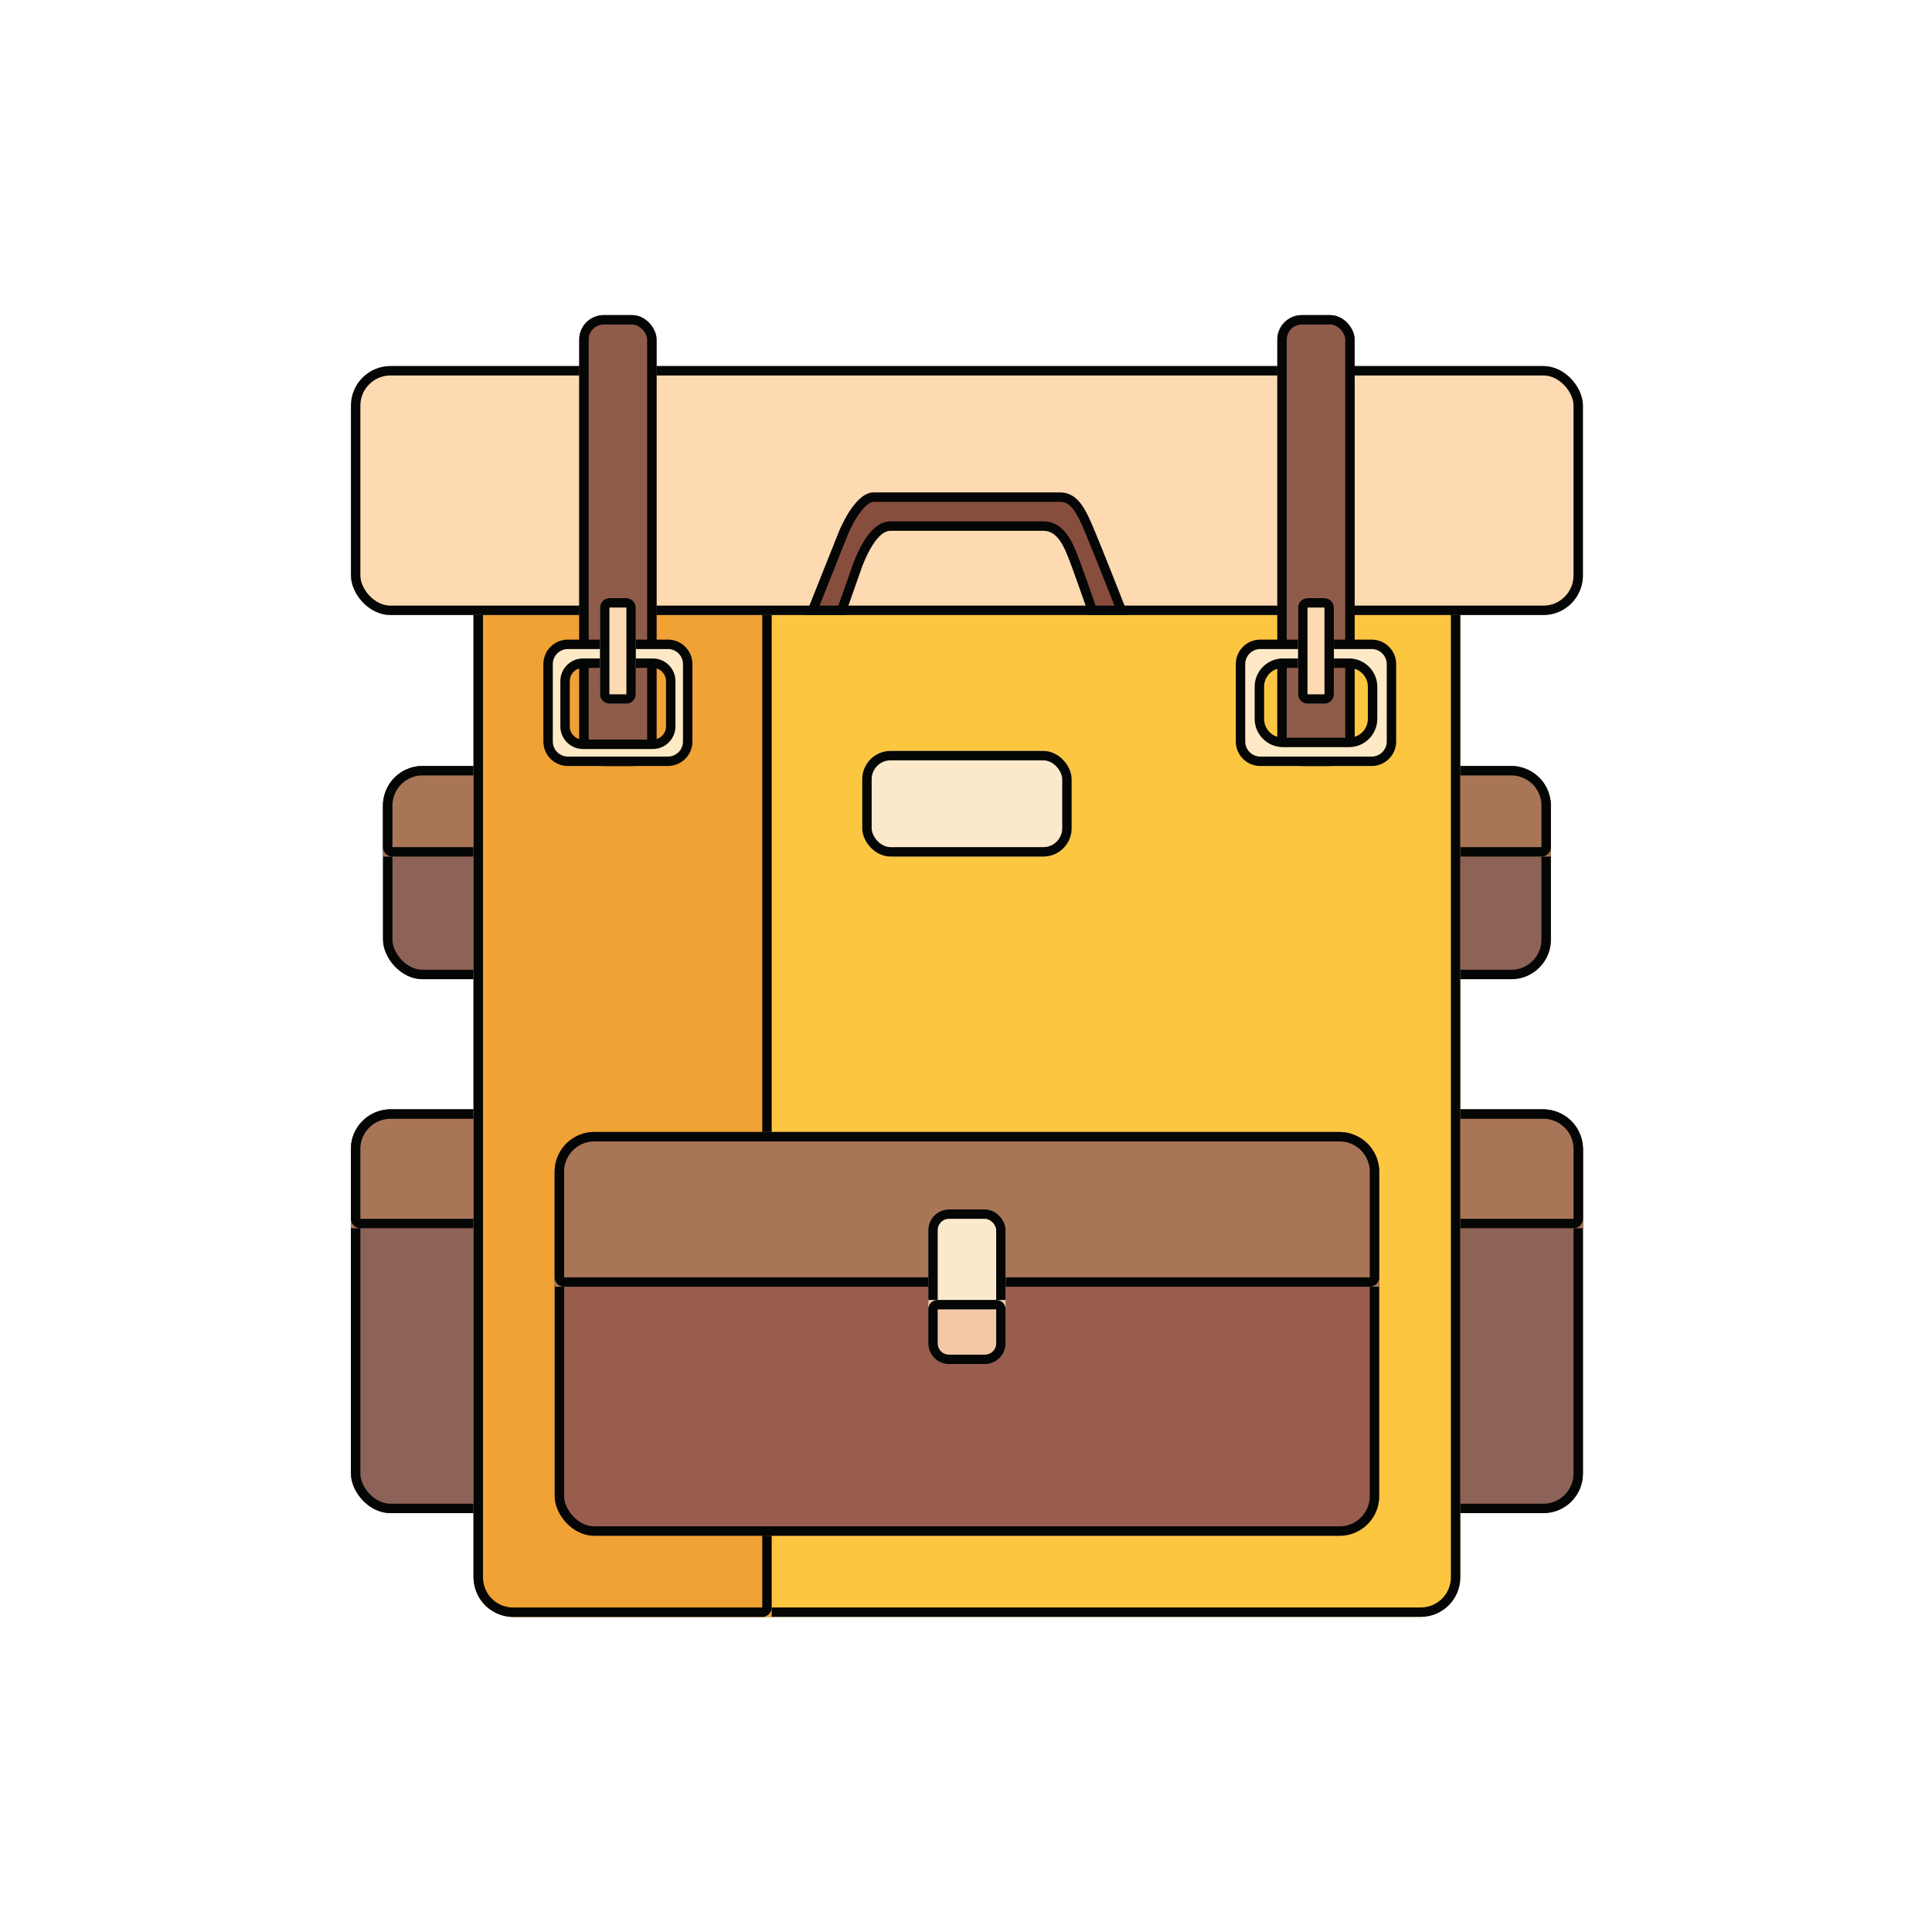 <svg xmlns="http://www.w3.org/2000/svg" xmlns:xlink="http://www.w3.org/1999/xlink" width="1024" height="1024" viewBox="0 0 1024 1024">
  <rect x="0" y="0" width="1024" height="1024" fill="#333333" stroke="none"/>
  <defs>
    <clipPath id="clip-线性背包">
      <rect width="1024" height="1024"/>
    </clipPath>
  </defs>
  <g id="线性背包" clip-path="url(#clip-线性背包)">
    <rect width="1024" height="1024" fill="#fff"/>
    <g id="组_85" data-name="组 85">
      <g id="矩形_247" data-name="矩形 247" transform="translate(203 406)" fill="#8d6257" stroke="#040605" stroke-width="5">
        <rect width="619" height="113" rx="21" stroke="none"/>
        <rect x="2.5" y="2.5" width="614" height="108" rx="18.5" fill="none"/>
      </g>
      <g id="矩形_328" data-name="矩形 328" transform="translate(203 406)" fill="#a97557" stroke="#040605" stroke-width="5">
        <path d="M21,0H598a21,21,0,0,1,21,21V48a0,0,0,0,1,0,0H0a0,0,0,0,1,0,0V21A21,21,0,0,1,21,0Z" stroke="none"/>
        <path d="M21,2.5H598A18.5,18.5,0,0,1,616.5,21V43a2.5,2.5,0,0,1-2.5,2.5H5A2.5,2.5,0,0,1,2.5,43V21A18.5,18.5,0,0,1,21,2.5Z" fill="none"/>
      </g>
      <g id="矩形_248" data-name="矩形 248" transform="translate(186 588)" fill="#8d6257" stroke="#040605" stroke-width="5">
        <rect width="653" height="214" rx="21" stroke="none"/>
        <rect x="2.5" y="2.5" width="648" height="209" rx="18.5" fill="none"/>
      </g>
      <g id="矩形_327" data-name="矩形 327" transform="translate(186 588)" fill="#a97557" stroke="#040605" stroke-width="5">
        <path d="M21,0H632a21,21,0,0,1,21,21V63a0,0,0,0,1,0,0H0a0,0,0,0,1,0,0V21A21,21,0,0,1,21,0Z" stroke="none"/>
        <path d="M21,2.5H632A18.5,18.5,0,0,1,650.5,21V58a2.5,2.5,0,0,1-2.5,2.5H5A2.5,2.5,0,0,1,2.5,58V21A18.5,18.5,0,0,1,21,2.5Z" fill="none"/>
      </g>
      <g id="矩形_246" data-name="矩形 246" transform="translate(251 290)" fill="#fcc641" stroke="#040605" stroke-width="5">
        <rect width="523" height="567" rx="21" stroke="none"/>
        <rect x="2.5" y="2.5" width="518" height="562" rx="18.5" fill="none"/>
      </g>
      <g id="矩形_325" data-name="矩形 325" transform="translate(251 290)" fill="#f0a234" stroke="#040605" stroke-width="5">
        <path d="M21,0H137a21,21,0,0,1,21,21V567a0,0,0,0,1,0,0H21A21,21,0,0,1,0,546V21A21,21,0,0,1,21,0Z" stroke="none"/>
        <path d="M21,2.5H137A18.5,18.5,0,0,1,155.5,21V562a2.5,2.5,0,0,1-2.5,2.5H21A18.5,18.5,0,0,1,2.5,546V21A18.5,18.5,0,0,1,21,2.5Z" fill="none"/>
      </g>
      <g id="矩形_243" data-name="矩形 243" transform="translate(186 194)" fill="#fddab1" stroke="#040605" stroke-width="5">
        <rect width="653" height="132" rx="21" stroke="none"/>
        <rect x="2.5" y="2.5" width="648" height="127" rx="18.5" fill="none"/>
      </g>
      <g id="矩形_244" data-name="矩形 244" transform="translate(307 167)" fill="#905c4a" stroke="#040605" stroke-width="5">
        <rect width="41" height="239" rx="13" stroke="none"/>
        <rect x="2.5" y="2.5" width="36" height="234" rx="10.5" fill="none"/>
      </g>
      <g id="矩形_245" data-name="矩形 245" transform="translate(677 167)" fill="#905c4a" stroke="#040605" stroke-width="5">
        <rect width="41" height="239" rx="13" stroke="none"/>
        <rect x="2.5" y="2.5" width="36" height="234" rx="10.5" fill="none"/>
      </g>
      <g id="矩形_249" data-name="矩形 249" transform="translate(294 600)" fill="#995d4e" stroke="#040605" stroke-width="5">
        <rect width="437" height="214" rx="21" stroke="none"/>
        <rect x="2.5" y="2.5" width="432" height="209" rx="18.5" fill="none"/>
      </g>
      <g id="矩形_250" data-name="矩形 250" transform="translate(294 600)" fill="#a97557" stroke="#040605" stroke-width="5">
        <path d="M21,0H416a21,21,0,0,1,21,21V82a0,0,0,0,1,0,0H0a0,0,0,0,1,0,0V21A21,21,0,0,1,21,0Z" stroke="none"/>
        <path d="M21,2.5H416A18.5,18.5,0,0,1,434.5,21V77a2.5,2.5,0,0,1-2.5,2.5H5A2.5,2.5,0,0,1,2.5,77V21A18.5,18.5,0,0,1,21,2.5Z" fill="none"/>
      </g>
      <g id="矩形_251" data-name="矩形 251" transform="translate(492 641)" fill="#fce9cc" stroke="#040605" stroke-width="5">
        <rect width="41" height="82" rx="11" stroke="none"/>
        <rect x="2.5" y="2.5" width="36" height="77" rx="8.5" fill="none"/>
      </g>
      <g id="减去_46" data-name="减去 46" transform="translate(5567 4583)" fill="#fee9c6">
        <path d="M -5213 -4179.5 L -5266 -4179.5 C -5268.805 -4179.5 -5271.441 -4180.592 -5273.424 -4182.575 C -5275.408 -4184.559 -5276.5 -4187.195 -5276.5 -4190 L -5276.5 -4231 C -5276.5 -4233.805 -5275.408 -4236.441 -5273.425 -4238.424 C -5271.442 -4240.408 -5268.805 -4241.5 -5266 -4241.5 L -5213 -4241.5 C -5210.195 -4241.5 -5207.559 -4240.408 -5205.576 -4238.425 C -5203.593 -4236.442 -5202.5 -4233.805 -5202.5 -4231 L -5202.5 -4190 C -5202.5 -4187.195 -5203.593 -4184.558 -5205.576 -4182.576 C -5207.559 -4180.592 -5210.196 -4179.5 -5213 -4179.5 Z M -5258 -4231.5 C -5263.239 -4231.5 -5267.5 -4227.238 -5267.5 -4222 L -5267.5 -4198 C -5267.5 -4192.761 -5263.239 -4188.5 -5258 -4188.5 L -5221 -4188.5 C -5215.761 -4188.5 -5211.5 -4192.761 -5211.5 -4198 L -5211.5 -4222 C -5211.5 -4227.238 -5215.761 -4231.5 -5221 -4231.5 L -5258 -4231.5 Z" stroke="none"/>
        <path d="M -5213 -4182 C -5210.863 -4182 -5208.855 -4182.832 -5207.343 -4184.344 C -5205.833 -4185.854 -5205 -4187.863 -5205 -4190 L -5205 -4231 C -5205 -4233.137 -5205.833 -4235.146 -5207.344 -4236.657 C -5208.854 -4238.168 -5210.863 -4239 -5213 -4239 L -5266 -4239 C -5268.137 -4239 -5270.146 -4238.168 -5271.657 -4236.656 C -5273.168 -4235.146 -5274 -4233.137 -5274 -4231 L -5274 -4190 C -5274 -4187.863 -5273.168 -4185.854 -5271.656 -4184.343 C -5270.146 -4182.832 -5268.137 -4182 -5266 -4182 L -5213 -4182 M -5258 -4234 L -5221 -4234 C -5214.383 -4234 -5209 -4228.617 -5209 -4222 L -5209 -4198 C -5209 -4191.383 -5214.383 -4186 -5221 -4186 L -5258 -4186 C -5264.617 -4186 -5270 -4191.383 -5270 -4198 L -5270 -4222 C -5270 -4228.617 -5264.617 -4234 -5258 -4234 M -5213 -4177 L -5266 -4177 C -5269.473 -4177 -5272.737 -4178.352 -5275.192 -4180.808 C -5277.648 -4183.263 -5279 -4186.527 -5279 -4190 L -5279 -4231 C -5279 -4234.473 -5277.648 -4237.737 -5275.192 -4240.192 C -5272.737 -4242.648 -5269.473 -4244 -5266 -4244 L -5213 -4244 C -5209.528 -4244 -5206.263 -4242.648 -5203.808 -4240.192 C -5201.353 -4237.737 -5200 -4234.473 -5200 -4231 L -5200 -4190 C -5200 -4186.527 -5201.353 -4183.263 -5203.808 -4180.808 C -5206.263 -4178.352 -5209.527 -4177 -5213 -4177 Z M -5258 -4229 C -5261.86 -4229 -5265 -4225.859 -5265 -4222 L -5265 -4198 C -5265 -4194.14 -5261.86 -4191 -5258 -4191 L -5221 -4191 C -5217.14 -4191 -5214 -4194.14 -5214 -4198 L -5214 -4222 C -5214 -4225.859 -5217.14 -4229 -5221 -4229 L -5258 -4229 Z" stroke="none" fill="#040605"/>
      </g>
      <g id="减去_45" data-name="减去 45" transform="translate(5934 4583)" fill="#fee9c6">
        <path d="M -5207 -4179.5 L -5266 -4179.5 C -5268.805 -4179.5 -5271.441 -4180.592 -5273.424 -4182.575 C -5275.408 -4184.559 -5276.5 -4187.195 -5276.5 -4190 L -5276.5 -4231 C -5276.5 -4233.805 -5275.408 -4236.441 -5273.425 -4238.424 C -5271.442 -4240.408 -5268.805 -4241.5 -5266 -4241.5 L -5207 -4241.5 C -5204.195 -4241.5 -5201.558 -4240.408 -5199.576 -4238.425 C -5197.592 -4236.442 -5196.5 -4233.805 -5196.5 -4231 L -5196.5 -4190 C -5196.5 -4187.195 -5197.592 -4184.558 -5199.575 -4182.576 C -5201.559 -4180.592 -5204.195 -4179.5 -5207 -4179.5 Z M -5254 -4231.5 C -5260.893 -4231.5 -5266.5 -4225.893 -5266.5 -4219 L -5266.5 -4202 C -5266.5 -4195.107 -5260.893 -4189.5 -5254 -4189.5 L -5219 -4189.5 C -5212.107 -4189.5 -5206.5 -4195.107 -5206.5 -4202 L -5206.5 -4219 C -5206.5 -4225.893 -5212.107 -4231.5 -5219 -4231.5 L -5254 -4231.5 Z" stroke="none"/>
        <path d="M -5207 -4182 C -5204.863 -4182 -5202.854 -4182.832 -5201.343 -4184.344 C -5199.832 -4185.854 -5199 -4187.863 -5199 -4190 L -5199 -4231 C -5199 -4233.137 -5199.832 -4235.146 -5201.344 -4236.657 C -5202.854 -4238.168 -5204.863 -4239 -5207 -4239 L -5266 -4239 C -5268.137 -4239 -5270.146 -4238.168 -5271.657 -4236.656 C -5273.168 -4235.146 -5274 -4233.137 -5274 -4231 L -5274 -4190 C -5274 -4187.863 -5273.168 -4185.854 -5271.656 -4184.343 C -5270.146 -4182.832 -5268.137 -4182 -5266 -4182 L -5207 -4182 M -5254 -4234 L -5219 -4234 C -5210.729 -4234 -5204 -4227.271 -5204 -4219 L -5204 -4202 C -5204 -4193.729 -5210.729 -4187 -5219 -4187 L -5254 -4187 C -5262.271 -4187 -5269 -4193.729 -5269 -4202 L -5269 -4219 C -5269 -4227.271 -5262.271 -4234 -5254 -4234 M -5207 -4177 L -5266 -4177 C -5269.473 -4177 -5272.737 -4178.352 -5275.192 -4180.808 C -5277.648 -4183.263 -5279 -4186.527 -5279 -4190 L -5279 -4231 C -5279 -4234.473 -5277.648 -4237.737 -5275.192 -4240.192 C -5272.737 -4242.648 -5269.473 -4244 -5266 -4244 L -5207 -4244 C -5203.527 -4244 -5200.263 -4242.648 -5197.808 -4240.192 C -5195.352 -4237.737 -5194 -4234.473 -5194 -4231 L -5194 -4190 C -5194 -4186.527 -5195.352 -4183.263 -5197.808 -4180.808 C -5200.263 -4178.352 -5203.527 -4177 -5207 -4177 Z M -5254 -4229 C -5259.515 -4229 -5264 -4224.514 -5264 -4219 L -5264 -4202 C -5264 -4196.485 -5259.515 -4192 -5254 -4192 L -5219 -4192 C -5213.486 -4192 -5209 -4196.485 -5209 -4202 L -5209 -4219 C -5209 -4224.514 -5213.486 -4229 -5219 -4229 L -5254 -4229 Z" stroke="none" fill="#040605"/>
      </g>
      <g id="矩形_254" data-name="矩形 254" transform="translate(688 317)" fill="#fddab1" stroke="#040605" stroke-width="5">
        <rect width="19" height="56" rx="5" stroke="none"/>
        <rect x="2.5" y="2.5" width="14" height="51" rx="2.5" fill="none"/>
      </g>
      <g id="矩形_255" data-name="矩形 255" transform="translate(318 317)" fill="#fddab1" stroke="#040605" stroke-width="5">
        <rect width="19" height="56" rx="5" stroke="none"/>
        <rect x="2.5" y="2.5" width="14" height="51" rx="2.5" fill="none"/>
      </g>
      <g id="减去_31" data-name="减去 31" transform="translate(5706 4505)" fill="#884e3d">
        <path d="M -5259.872 -4181.5 L -5275.312 -4181.5 L -5259.14 -4222.074 L -5259.135 -4222.086 L -5259.133 -4222.091 C -5259.069 -4222.252 -5257.07 -4227.258 -5253.958 -4232.16 C -5252.146 -4235.014 -5250.326 -4237.267 -5248.548 -4238.855 C -5246.584 -4240.61 -5244.733 -4241.5 -5243.046 -4241.5 L -5143.954 -4241.5 C -5142.153 -4241.5 -5140.481 -4241.041 -5138.984 -4240.135 C -5137.569 -4239.279 -5136.253 -4238.022 -5134.963 -4236.294 C -5132.403 -4232.862 -5130.45 -4228.221 -5128.562 -4223.733 L -5128.558 -4223.725 C -5128.346 -4223.22 -5128.094 -4222.621 -5127.839 -4222.022 C -5124.575 -4214.338 -5115.17 -4190.432 -5111.666 -4181.501 L -5127.051 -4181.5 C -5130.052 -4190.084 -5133.733 -4200.537 -5135.426 -4205.047 C -5135.616 -4205.552 -5135.805 -4206.062 -5135.996 -4206.575 L -5135.999 -4206.583 L -5136.003 -4206.594 L -5136.007 -4206.605 L -5136.012 -4206.616 C -5137.658 -4211.043 -5139.36 -4215.616 -5141.766 -4219.264 C -5144.779 -4223.833 -5148.515 -4226.15 -5152.869 -4226.15 L -5234.131 -4226.15 C -5236.726 -4226.15 -5239.301 -4224.877 -5241.787 -4222.365 C -5243.543 -4220.589 -5245.293 -4218.156 -5246.99 -4215.133 C -5249.736 -4210.24 -5251.516 -4205.212 -5251.591 -4205.001 L -5259.872 -4181.5 Z" stroke="none"/>
        <path d="M -5261.641 -4184 L -5253.949 -4205.831 C -5253.755 -4206.382 -5251.972 -4211.363 -5249.17 -4216.356 C -5247.364 -4219.575 -5245.478 -4222.188 -5243.564 -4224.124 C -5240.591 -4227.127 -5237.417 -4228.65 -5234.131 -4228.65 L -5152.869 -4228.65 C -5147.621 -4228.65 -5143.184 -4225.955 -5139.679 -4220.64 C -5137.119 -4216.759 -5135.368 -4212.056 -5133.674 -4207.501 L -5133.673 -4207.5 L -5133.665 -4207.477 L -5133.656 -4207.455 L -5133.648 -4207.434 C -5133.46 -4206.927 -5133.273 -4206.424 -5133.085 -4205.926 C -5131.494 -4201.686 -5128.162 -4192.242 -5125.277 -4184 L -5115.333 -4184.001 C -5119.472 -4194.531 -5127.25 -4214.241 -5130.14 -4221.044 C -5130.392 -4221.637 -5130.637 -4222.218 -5130.862 -4222.755 L -5130.866 -4222.763 C -5132.696 -4227.113 -5134.589 -4231.611 -5136.967 -4234.799 C -5138.061 -4236.264 -5139.144 -4237.31 -5140.278 -4237.996 C -5141.395 -4238.672 -5142.597 -4239 -5143.954 -4239 L -5243.046 -4239 C -5244.07 -4239 -5245.433 -4238.286 -5246.882 -4236.991 C -5248.488 -4235.556 -5250.158 -4233.48 -5251.847 -4230.82 C -5254.786 -4226.191 -5256.709 -4221.419 -5256.806 -4221.178 L -5256.808 -4221.172 L -5256.817 -4221.148 L -5271.625 -4184 L -5261.641 -4184 M -5258.102 -4179 L -5258.103 -4179 L -5279 -4179 L -5261.462 -4223 C -5261.442 -4223.052 -5259.36 -4228.314 -5256.068 -4233.5 C -5254.133 -4236.548 -5252.164 -4238.977 -5250.214 -4240.719 C -5247.778 -4242.896 -5245.366 -4244 -5243.046 -4244 L -5143.954 -4244 C -5141.691 -4244 -5139.583 -4243.419 -5137.69 -4242.274 C -5135.994 -4241.248 -5134.446 -4239.781 -5132.96 -4237.789 C -5130.215 -4234.111 -5128.202 -4229.324 -5126.254 -4224.695 C -5126.026 -4224.153 -5125.783 -4223.576 -5125.539 -4223 C -5121.494 -4213.479 -5108.133 -4179.34 -5108 -4179.001 L -5128.826 -4179 C -5131.912 -4187.836 -5135.967 -4199.375 -5137.767 -4204.168 C -5137.958 -4204.678 -5138.149 -4205.193 -5138.342 -4205.711 L -5138.351 -4205.734 C -5139.95 -4210.033 -5141.601 -4214.474 -5143.853 -4217.887 C -5146.41 -4221.765 -5149.359 -4223.65 -5152.869 -4223.65 L -5234.131 -4223.65 C -5236.033 -4223.65 -5238.011 -4222.626 -5240.01 -4220.606 C -5241.607 -4218.992 -5243.222 -4216.739 -5244.81 -4213.91 C -5247.456 -4209.194 -5249.161 -4204.374 -5249.232 -4204.171 L -5258.102 -4179 L -5258.102 -4179 Z" stroke="none" fill="#040605"/>
      </g>
      <g id="矩形_256" data-name="矩形 256" transform="translate(457 398)" fill="#fce9cc" stroke="#040605" stroke-width="5">
        <rect width="111" height="56" rx="15" stroke="none"/>
        <rect x="2.5" y="2.5" width="106" height="51" rx="12.5" fill="none"/>
      </g>
      <g id="矩形_326" data-name="矩形 326" transform="translate(492 689)" fill="#f3c8a7" stroke="#040605" stroke-width="5">
        <path d="M0,0H41a0,0,0,0,1,0,0V23A11,11,0,0,1,30,34H11A11,11,0,0,1,0,23V0A0,0,0,0,1,0,0Z" stroke="none"/>
        <path d="M5,2.5H36A2.5,2.5,0,0,1,38.5,5V23A8.5,8.5,0,0,1,30,31.5H11A8.5,8.5,0,0,1,2.5,23V5A2.5,2.5,0,0,1,5,2.5Z" fill="none"/>
      </g>
    </g>
  </g>
</svg>

